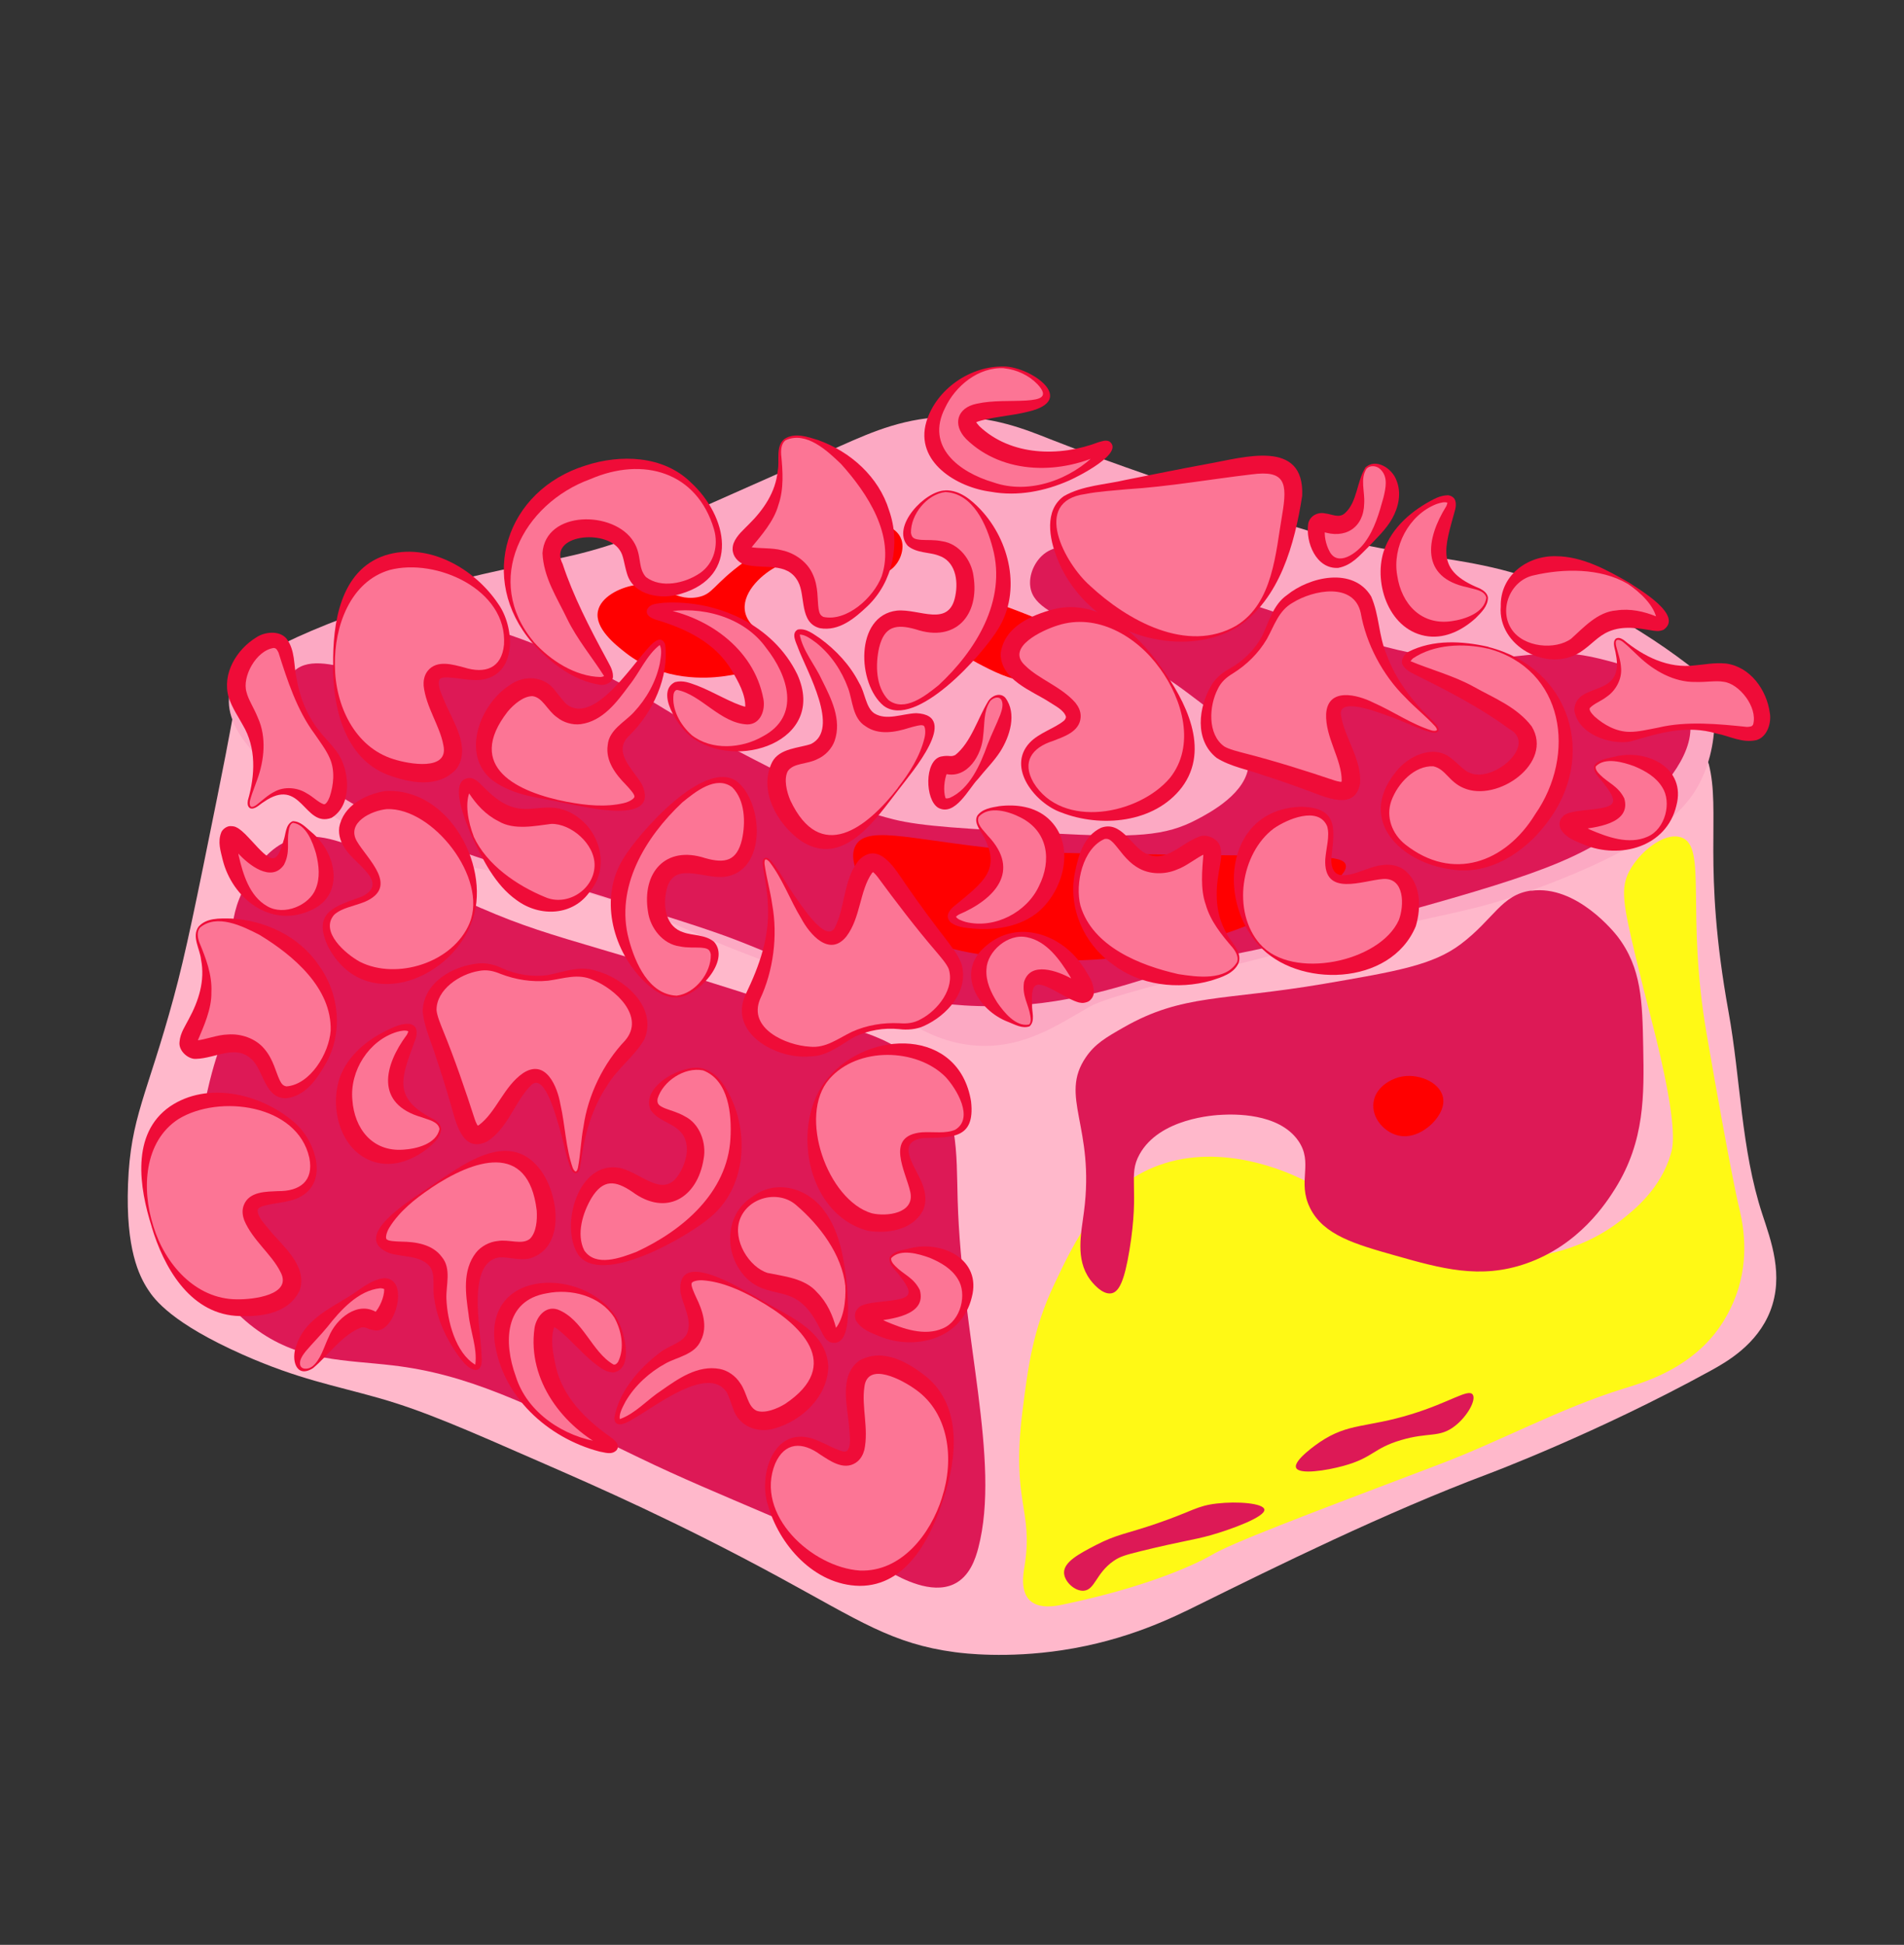 <?xml version="1.0" encoding="UTF-8"?>
<svg id="Layer_1" xmlns="http://www.w3.org/2000/svg" viewBox="0 0 220.13 224.87">
  <rect x="0" y="0" width="220.13" height="224.87" fill="#333333" stroke="none"/>
  <defs>
    <style>
      .cls-1 {
        fill: #fc7595;
      }

      .cls-2 {
        fill: #fff915;
      }

      .cls-3 {
        fill: #fca9c3;
      }

      .cls-4 {
        fill: #0879f4;
      }

      .cls-5 {
        fill: red;
      }

      .cls-6 {
        fill: #dd1956;
      }

      .cls-7 {
        fill: #ef0c38;
      }

      .cls-8 {
        fill: #ffb8cb;
      }
    </style>
  </defs>
  <g>
    <path class="cls-8" d="M197.55,88.31c1.43,5.56-.77,11.75,2.29,28.66,1.41,7.78,1.44,15.88,3.9,23.39,1,3.06,2.54,7.09.92,11.24-1.52,3.87-5.02,5.86-6.88,6.88-13.11,7.21-25.68,11.92-25.68,11.92-11.96,4.49-24.67,10.78-33.48,15.13-2.93,1.45-8.26,4.13-15.82,5.27-6.41.97-11.34.37-12.38.23-7.27-.96-11.07-3.64-20.41-8.71-11.67-6.34-21.01-10.43-27.06-13.07-9.33-4.09-14-6.13-19.03-7.57-5.4-1.54-9.38-2.19-15.82-5.04-8.22-3.65-10.24-6.37-11.01-7.57-1-1.55-2.57-4.65-2.29-12.15.29-7.76,2.19-10.23,5.27-21.55,1.41-5.17,2.62-11.17,5.04-23.16,1.59-7.87,1.81-9.59,2.06-10.55,6.52-24.87,161.19-29,170.37,6.65Z"/>
    <path class="cls-3" d="M198.17,81.46c-.12-1.52-.84-2.92-2.04-3.86-2.74-2.17-6.69-4.97-11.75-7.56-14.86-7.61-20.09-3.59-39.88-10.93-7.65-2.84-15.44-5.31-23.03-8.31-2.93-1.16-6.61-2.66-11.63-2.61-5.09.05-8.85,1.67-12.58,3.33-20.79,9.22-20.48,9.09-20.89,9.27-12.96,5.58-15.43,2.95-34.18,9.74-12.85,4.65-15.26,7.17-15.67,9.74-.74,4.66,5.16,9.17,8.78,11.88,14.8,11.06,22.41,5.6,44.39,15.44,8.55,3.83,17.69,6.38,25.88,10.93,1.23.68,3.79,2.15,7.36,2.38,5.57.35,9.6-2.56,13.06-4.51,1.9-1.07,8.31-2.69,21.13-5.94,21.06-5.33,22.14-4.59,30.86-7.84,14.23-5.31,17.53-9.59,18.99-13.07,1.21-2.87,1.38-5.72,1.2-8.06Z"/>
    <path class="cls-6" d="M55.68,105.02c9.32,4.06,13.1,3.89,43.79,14.21,1.68.56,4.85,1.67,7.42,4.44,4.01,4.33,3.67,9.63,3.83,15.1.46,15.69,5.01,30.09,2.39,40.19-.32,1.23-.99,3.36-2.87,4.22-2.59,1.19-6.01-.69-7.18-1.33-9.36-5.09-19.58-8.66-29.19-13.32-13.26-6.43-19.89-9.65-28.47-10.66-5.43-.64-10.52-.45-15.55-4-5.39-3.8-7.11-9.36-7.42-10.44-1.05-3.64-.4-7.29.96-14.43,1.66-8.74,2.59-7.7,3.11-13.1.6-6.26-.51-9.19,1.91-13.54.75-1.36,2.05-3.69,4.31-4.88,5.26-2.79,11.8,2.68,22.97,7.55Z"/>
    <path class="cls-2" d="M194.34,96.81c3.11,1,.53,8.62,2.98,22.78,2.75,15.91,3.67,19.72,3.67,19.72.38,1.57,1.31,5.32,0,9.64-.34,1.11-1.11,3.2-2.75,5.26-3.37,4.22-8.26,5.65-10.55,6.35-7.36,2.28-14.13,6.04-21.32,8.76-16.06,6.09-24.08,9.13-26.37,10.52,0,0-5.38,3.25-17.2,5.7-.76.16-2.59.51-3.67-.44-1.2-1.05-.82-3.16-.69-3.94,1.09-6.66-1.56-7.37-.23-17.97.63-5.04,1.18-9.43,3.67-14.68,2.36-5,5.38-11.37,12.15-13.8,7.35-2.64,14.87.87,16.28,1.53,5.7,2.66,5.74,5.56,11.92,7.89,5.05,1.9,9.54,1.66,11.46,1.53,2.83-.18,8.63-.55,13.76-4.6,1.46-1.15,4.55-3.59,5.73-7.67.25-.85.7-2.75-1.15-10.95-.86-3.82-1.58-6.21-2.98-12.05-1.42-5.94-1.69-7.72-.69-9.64,1.18-2.25,4.04-4.56,5.96-3.94Z"/>
    <path class="cls-6" d="M177.03,102.99c5.26-.72,9.72,4.95,9.97,5.27,2.81,3.66,2.88,7.59,2.98,12.84.1,5.45.2,10.79-3.21,16.28-1.05,1.68-4.18,6.57-10.32,8.71-5.32,1.86-9.83.58-15.13-.92-4.63-1.31-8.3-2.35-9.86-5.5-1.53-3.09.45-5.2-1.38-7.8-2.28-3.24-7.54-3.03-8.71-2.98-1.03.04-7.33.41-9.63,4.59-1.36,2.46.04,3.77-1.15,11.01-.59,3.6-1.2,4.85-2.06,5.04-1.14.25-2.38-1.41-2.52-1.61-1.7-2.34-1.01-5.32-.69-7.8,1.3-9.87-2.92-13.3.23-17.89,1.05-1.53,2.27-2.25,4.36-3.44,6.83-3.91,11.5-3.05,23.16-5.04,8.4-1.44,12.6-2.16,15.82-4.59,3.83-2.89,4.69-5.72,8.15-6.19Z"/>
    <path class="cls-4" d="M182.87,83.49c.36.07,2.68.54,2.98,1.83.28,1.2-1.31,2.54-2.52,3.44-5.84,4.33-13.75,6.35-14.9,6.65-11.2,2.88-8.76,3.62-18.11,5.73-2.44.55-9.07,1.96-17.89,2.52-4.68.3-12.34.74-22.24-.69-4.71-.68-11.86-1.76-20.41-5.27-7.9-3.25-14.22-7.34-14.22-7.34-7.61-4.92-8.91-7.61-13.76-8.03-3.16-.27-6.51.54-8.25-1.61-.59-.72-1.12-1.94-.69-2.75.21-.39.89-1.15,4.13-.92,4.88.36,8.7,2.48,11.92,4.36,4.89,2.85,5.2,3.3,8.94,5.5,5.98,3.53,10.79,5.71,12.38,6.42,3.57,1.59,7.6,3.37,13.07,4.82,8.13,2.14,14.67,2.25,18.34,2.29,7.21.08,12.54-.8,17.43-1.61,4.03-.66,9.59-1.6,16.51-3.9,7.66-2.54,11.49-3.81,15.59-6.42,4.26-2.71,7.62-5.86,11.69-5.04Z"/>
    <path class="cls-4" d="M131.51,68.36c.85-1.49,4.86-1.53,7.11.46,1.53,1.35,2.63,3.98,1.61,5.27-1.09,1.39-3.99.5-4.13.46-3.08-.98-5.49-4.61-4.59-6.19Z"/>
    <path class="cls-6" d="M171.18,76.16c5.62-.14,8.29-1.35,13.76,0,2.42.6,9.13,2.26,10.32,6.65,1.1,4.06-3.08,8.35-5.27,10.55-5.32,5.33-11,7.45-27.97,12.15-22.6,6.26-16.67,3.64-27.06,6.88-5.98,1.86-13.09,4.34-22.7,3.9-.54-.02-3.07-.15-6.42-.69-8.36-1.35-12.8-3.82-20.64-6.88-3.23-1.26-8.27-2.83-18.34-5.96-8.84-2.75-12.93-3.83-19.49-6.65-8.75-3.76-11.55-6.18-13.07-9.4-1.28-2.72-2.27-7.31-.23-9.17,3.4-3.1,12.85,3.54,14.9.92,1.2-1.53-1.59-4.36-.46-5.96,2.18-3.09,15.67,2.91,17.89,3.9,8.68,3.86,10.13,5.95,20.87,11.46,7.23,3.71,10.84,5.57,16.05,6.88,3.23.81,8.19,1.08,18.11,1.61,9.89.53,13.29.34,16.97-1.61,1.48-.78,5.82-3.07,5.96-6.42.12-2.82-2.78-5-7.11-8.25-.93-.7-4.38-3.24-10.32-6.42-4.92-2.63-7.43-3.5-7.8-5.73-.23-1.43.49-3.03,1.61-3.9,2.43-1.87,6.55-.14,9.17.92,0,0,1.24.5,19.95,6.65,9.62,3.16,14.46,4.76,21.32,4.59Z"/>
    <path class="cls-5" d="M104.22,62.4c-.56-1.71-3.02-2.09-4.36-2.29-.54-.08-2.67-.36-6.42.92-1.11.38-3.93,1.43-7.34,3.9-3.75,2.71-3.61,3.8-5.5,4.13-2.92.5-4.08-1.95-7.34-1.38-1.63.29-3.79,1.33-4.13,2.98-.41,1.99,2.05,3.91,3.21,4.82,4.38,3.42,9.63,2.91,11.01,2.75.59-.07,6.13-.73,6.42-2.75.24-1.69-3.46-2.45-3.67-5.04-.17-2.12,2.1-4.17,3.9-5.04,2.9-1.41,6.3-.59,7.8-.23,2.58.62,3.56,1.54,4.82.92,1.23-.61,2.03-2.36,1.61-3.67Z"/>
    <path class="cls-5" d="M112.94,76.62c-3.01-1.58-4.51-2.37-4.59-3.67-.09-1.46,1.66-2.9,3.21-3.44,1.69-.58,3.6.14,7.34,1.61,3.8,1.49,4.6,2.36,5.04,2.98.08.11,1.86,2.65.92,4.13-.91,1.42-3.77.99-5.73.69-2.53-.38-4.27-1.28-6.19-2.29Z"/>
    <path class="cls-5" d="M155.59,100c.49,1.99-8.02,5.87-13.53,7.8-10.12,3.53-18.35,3.31-20.64,3.21-6.88-.31-15.69-.7-20.41-6.88-.47-.61-3.3-4.32-2.06-6.42,1.47-2.5,7.27-.3,19.26.69,2.91.24,8.9.31,20.87.46,12.87.16,16.21-.04,16.51,1.15Z"/>
    <path class="cls-5" d="M161.78,124.54c2.03-.53,4.64.51,5.04,2.29.32,1.4-.86,2.68-1.15,2.98-.18.2-2.08,2.17-4.36,1.38-1.43-.5-2.71-1.99-2.52-3.67.2-1.75,1.88-2.69,2.98-2.98Z"/>
    <path class="cls-6" d="M170.26,161.23c-.54-.68-2.62.91-7.11,2.29-5.17,1.59-7.21.97-10.55,3.21-.18.12-3.12,2.12-2.75,2.98.35.81,3.48.33,5.5-.23,3.42-.94,3.41-2.03,6.65-2.98,3.22-.95,4.39-.22,6.19-1.61,1.49-1.15,2.53-3.08,2.06-3.67Z"/>
    <path class="cls-6" d="M146.18,174.53c-.12-.72-3.07-.97-5.5-.69-2.34.27-2.77.88-6.88,2.29-3.6,1.24-4.61,1.23-7.11,2.52-1.96,1.02-3.71,1.95-3.67,3.21.04,1.03,1.26,2.15,2.29,2.06,1.29-.11,1.39-2.02,3.44-3.44.74-.51,1.35-.69,3.21-1.15,4.82-1.18,5.96-1.25,8.03-1.83,2.28-.65,6.34-2.11,6.19-2.98Z"/>
  </g>
  <g>
    <path class="cls-1" d="M143.02,72.4c-5.92,3.68-15.08-.14-18.96-5.81-.49-.72-3.43-5.01-1.83-7.95,1.06-1.95,3.35-1.93,11.01-3.06,11.09-1.63,14.03-2.82,15.59-.92,1.16,1.41.71,3.5,0,6.73-.8,3.67-1.87,8.56-5.81,11.01Z"/>
    <path class="cls-7" d="M143.07,72.49c-2.81,1.71-6.33,2.05-9.61,1.38-4.97-.95-9.41-4.6-11.24-9.34-.91-2.24-1.51-5.52.77-7.16,2.19-1.25,4.77-1.32,7.15-1.88,3.18-.63,6.33-1.28,9.51-1.86,4.1-.72,11.2-2.96,10.9,3.71-.86,5.53-2.58,11.93-7.48,15.16h0ZM142.96,72.32c4.23-2.6,4.52-8.42,5.28-12.82.63-3.69.34-5.17-3.53-4.65-4.77.56-9.61,1.42-14.43,1.72-1.61.16-3.23.24-4.8.55-6.27.84-2.36,8.06.55,10.61,4.27,3.98,11.2,7.9,16.92,4.6h0Z"/>
  </g>
  <g>
    <path class="cls-1" d="M145.61,109.23c-3.31-3.61-3.15-10.39.31-13.45,2.15-1.9,5.89-2.65,7.34-1.22,1.67,1.66-.73,5.25.92,6.73,1.76,1.57,5.5-1.62,7.64,0,1.5,1.13,1.6,4.16.61,6.11-2.3,4.55-12.27,6.81-16.82,1.83Z"/>
    <path class="cls-7" d="M145.54,109.3c-4.92-5.41-3.74-15.8,4.93-16.02,4.51.1,3.74,2.91,3.44,6.12.08,3.54,3.74.82,5.86.63.74-.12,1.68-.05,2.47.47,2.07,1.51,2.1,4.38,1.45,6.58-2.9,7.01-13.74,7.18-18.15,2.21h0ZM145.69,109.16c3.7,4.22,13.85,2.08,16.03-2.77.65-1.68.68-4.93-1.81-4.76-2.38.17-6.89,2.13-6.69-2.26.1-1.36.55-2.69.22-3.83-1.01-2.39-4.68-.81-6.2.27-3.76,2.84-4.86,9.59-1.56,13.35h0Z"/>
  </g>
  <g>
    <path class="cls-1" d="M103.88,91.15c1.77-2.2,4.49-6.34,3.36-7.64-1.06-1.23-4.38,1.36-6.73-.31-1.31-.93-.93-2.2-2.14-4.59-1.84-3.64-5.42-6.01-6.11-5.5-1.13.83,5.71,9.21,3.06,12.84-1.39,1.9-4.16.85-5.2,2.75-1.33,2.44,1.27,7.8,4.89,8.56,3.37.71,6.23-2.84,8.87-6.11Z"/>
    <path class="cls-7" d="M103.8,91.09c1.34-1.72,2.58-3.66,3.09-5.79.16-.65.08-1.43-.18-1.42-.21-.11-.96.09-1.64.29-1.54.49-3.49.87-5-.2-1.52-.93-1.48-2.97-2.02-4.41-.73-2-1.98-3.87-3.66-5.22-.58-.42-1.31-1-1.93-.96.36,1.9,1.78,3.5,2.59,5.29,1.03,2.06,2.3,4.54,1.44,7-.32.9-1.09,1.7-1.95,2.08-1.21.65-2.82.43-3.47,1.43-.47.92-.12,2.35.3,3.35,3.48,7.38,8.84,3.22,12.44-1.43h0ZM103.96,91.21c-2.65,3.39-6.43,9.28-11.39,5.99-2.71-1.93-4.93-5.82-3.29-9.1.85-1.61,3.14-1.6,4.49-2.08,3.39-1.69-.48-8.42-1.47-11.02-.2-.61-.91-1.78-.06-2.21.99-.19,1.85.57,2.55,1.01,1.86,1.36,3.5,3.11,4.55,5.19.68,1.08.74,2.81,1.74,3.49,1.43.88,3.21.04,4.84-.02,5.22.23-.59,6.93-1.95,8.74h0Z"/>
  </g>
  <g>
    <path class="cls-1" d="M186.88,73.92c-.69.48.93,2.57,0,4.59-.99,2.13-3.82,1.94-3.97,3.36-.13,1.18,1.69,2.52,3.36,3.06,2.19.7,3.64-.13,6.11-.61,6.33-1.23,9.79,1.69,11.01,0,.94-1.3-.15-4.38-2.14-5.81-2.57-1.85-4.85.36-8.87-1.22-3.21-1.27-4.77-3.87-5.5-3.36Z"/>
    <path class="cls-7" d="M186.93,74c-.17.13-.14.43-.08.7.21.85.53,1.64.57,2.55.11,1.27-.61,2.6-1.66,3.31-.65.51-1.46.78-1.94,1.29-.15.21.16.62.52.98,1.09.98,2.53,1.78,4.05,1.79,1.05.01,2.18-.28,3.32-.49,3.29-.79,7.01-.42,10.28-.08.35-.04.56-.01.7-.29.55-2-1.62-4.73-3.42-4.93-.86-.16-2,.06-3.24.02-2.47.05-4.81-1.29-6.53-2.92,0,0-1.26-1.19-1.26-1.19-.35-.28-.85-.88-1.31-.74h0ZM186.82,73.84c.35-.2.68.02.91.16,2.32,1.93,5.18,3.33,8.24,2.93,1.04-.08,2.18-.34,3.59-.21,2.8.38,4.7,3.04,5.06,5.73.19,1.05-.25,2.74-1.54,3.12-1.64.39-3.17-.49-4.59-.75-3.5-1.04-6.62-.08-10.01.92-2.38.41-6.1-.89-6.47-3.66.19-3.41,5.88-1.2,4.8-6.48-.05-.49-.46-1.34,0-1.75h0Z"/>
  </g>
  <g>
    <path class="cls-1" d="M171.94,69.1c-.15-1.49-3.84-1.08-5.2-3.67-1.6-3.06,1.85-6.91.92-7.64-.96-.75-6.3,2.03-7.03,6.73-.45,2.91.81,6.92,3.97,7.95,3.42,1.11,7.49-1.76,7.34-3.36Z"/>
    <path class="cls-7" d="M171.84,69.11c-.2-.88-1.41-.97-2.16-1.2-5.49-1.12-4.85-5.56-2.47-9.38.11-.21.11-.44.16-.39-.32-.17-.86,0-1.29.14-3.21,1.25-5.13,4.97-4.54,8.27.49,3.28,2.77,5.78,6.29,5.27,1.51-.21,3.79-.95,4.01-2.71h0ZM172.03,69.09c0,1.01-.78,1.73-1.43,2.39-1.46,1.32-3.38,2.34-5.46,2.1-4.48-.55-6.37-6.01-5.17-9.82.92-2.8,3.34-4.8,5.85-6.07.43-.21.88-.39,1.47-.42.23-.05.84.14.96.62.12.42.05.69.01.95-1.25,4.6-2.36,7.11,2.83,9.2.39.21.87.52.94,1.05h0Z"/>
  </g>
  <g>
    <path class="cls-1" d="M134.18,77.23c.78,1.09,5.14,7.17,2.45,12.23-2.95,5.55-12.45,6.27-16.2,2.75-1.01-.94-2.3-2.86-1.83-4.59.74-2.73,5.24-2.66,5.5-4.59.35-2.55-7.36-4.15-7.34-7.34.01-2.18,3.63-4.27,6.73-4.59,5.89-.6,10.05,5.21,10.7,6.11Z"/>
    <path class="cls-7" d="M134.26,77.17c2.78,3.83,5.7,9.42,2.39,13.85-3.19,4.19-9.42,4.69-13.95,2.92-2.96-1.03-6.36-5.16-3.66-8.06,1.09-1.16,2.91-1.66,3.99-2.57.19-.2.2-.33.21-.44-.23-.76-1.19-1.22-1.97-1.73-1.95-1.26-5.58-2.53-5.58-5.55.38-3.14,3.58-4.47,6.12-5.15,5.23-1.29,9.7,2.78,12.45,6.73h0ZM134.1,77.29c-2.67-3.75-7.3-6.44-11.81-4.98-1.78.55-6.07,2.54-3.77,4.64,1.58,1.58,4.17,2.43,5.81,4.3.31.39.65.96.61,1.66-.09,1.73-2.05,2.3-3.2,2.76-2.43.77-3.63,2.42-2.25,4.82,3.32,5.43,12.17,3.71,15.77-.54,2.97-3.72,1.5-9.02-1.16-12.67h0Z"/>
  </g>
  <g>
    <path class="cls-1" d="M116.1,42.47c-4.32-.31-9.06,4.48-8.25,8.56.85,4.34,7.46,5.43,7.95,5.5,6.78,1.03,12.49-4.33,12.23-4.89-.22-.47-4.62,2.53-10.09,1.22-3.29-.79-6.4-2.99-6.11-4.28.44-1.98,8.74-.76,9.17-2.75.26-1.18-2.33-3.18-4.89-3.36Z"/>
    <path class="cls-7" d="M116.09,42.57c-2.96-.16-5.64,2.05-6.83,4.6-2.28,4.49,1.64,7.44,5.58,8.6,4.18,1.47,9.01-.34,11.98-3.4.24-.27.5-.55.6-.8-.08.1.03.52.27.61.05.04.2.06.19.06.05,0,.04,0,.02.01-5.08,2.64-11.89,2.72-16.2-1.49-1.62-1.67-1.05-3.62,1.22-4.08,1.9-.42,3.91-.26,5.73-.37,1.6-.11,2.68-.39,1.31-1.87-.99-1.04-2.42-1.71-3.88-1.86h0ZM116.1,42.37c3.17.08,8.51,3.9,2.76,5.23-1.96.5-4.58.64-6.04,1.23,0-.04.03-.05.01-.08,0,0,.02,0,.01.01.04.1.21.33.4.53,3.64,3.43,9.23,3.57,13.76,1.84.37-.09.82-.3,1.26-.09,1.83,1.33-3.67,4.09-4.66,4.52-2.81,1.24-5.96,1.86-9.03,1.3-3.93-.5-8.83-3.45-7.47-8.09,1.14-3.78,5.11-6.5,8.99-6.39h0Z"/>
  </g>
  <g>
    <path class="cls-1" d="M172.06,74.9c1.12.29,5.34,1.57,7.64,5.81,2.94,5.43.16,10.99-.31,11.92-.26.53-4.07,7.87-10.7,7.64-3.49-.12-8.33-2.37-8.56-6.11-.2-3.18,2.96-6.52,5.5-6.42,2.09.08,2.49,2.46,4.89,2.75,2.74.34,6.14-2.28,6.11-4.59-.02-1.93-2.46-3.29-6.42-5.5-4.97-2.77-7.7-3.06-7.64-3.97.07-1.21,4.97-2.71,9.48-1.53Z"/>
    <path class="cls-7" d="M172.09,74.81c9.49,2.42,12.65,12.66,6.76,20.32-2.53,3.39-6.63,6.1-11.01,5.4-5.8-.74-10.98-5.59-6.52-11.21,1.37-1.84,4.35-3.34,6.43-1.67.97.76,1.52,1.48,2.23,1.73,2.75,1.13,7.85-3.32,4.49-5.11-3.09-2.3-6.84-4.27-10.39-6.03-.59-.33-1.39-.58-1.85-1.26-.42-.6.15-1.37.59-1.61,2.89-1.47,6.25-1.26,9.28-.58h0ZM172.03,75c-2.83-.66-6.26-.51-8.68,1.13-.14.13-.29.31-.25.33,2.19.92,5.01,1.68,7.26,2.93,2.36,1.33,4.99,2.33,6.72,4.59,2.59,4.25-3.95,8.82-7.85,7.14-1.73-.72-2.07-2.19-3.52-2.52-2.17-.09-4.1,1.95-4.85,3.99-.66,1.85.08,3.83,1.6,5.04,5.47,4.33,11.57,2.15,15.02-3.47,4.79-6.87,3.44-16.78-5.45-19.17h0Z"/>
  </g>
  <g>
    <path class="cls-1" d="M166.2,84.49c.52-.76-4.3-3.27-6.73-9.17-1.54-3.74-.85-5.8-2.75-7.03-2.15-1.4-5.79-.56-7.95,1.22-2.28,1.88-1.45,3.61-4.28,6.42-1.99,1.97-2.94,1.66-3.97,3.36-1.1,1.82-1.56,4.7-.31,6.73.98,1.57,2.25,1.43,8.25,3.36,5.31,1.71,6.56,2.54,7.34,1.83,1.82-1.65-3-8.02-1.22-9.78,2.05-2.04,10.88,4.12,11.62,3.06Z"/>
    <path class="cls-7" d="M166.11,84.43c.07-.1-.08-.33-.21-.48-1.08-1.17-2.34-2.16-3.44-3.33-2.61-2.56-4.52-6.2-5.14-9.76-.8-3.57-5.5-2.65-7.87-1.17-1.63.92-2.11,2.63-2.99,4.21-.96,1.63-2.33,2.97-3.91,3.96-.77.46-1.36.98-1.75,1.79-1.03,1.98-1.21,5.25.73,6.65.59.35,1.49.56,2.35.79,3.46.88,7.09,2.03,10.45,3.16.37.12.83.18.79.15-.09.03-.04.07,0-.13.01-2.5-1.91-5-1.8-7.73.2-3.11,3.62-2.23,5.46-1.3,2.3,1.01,4.38,2.49,6.78,3.23.2.04.45.06.54-.04h0ZM166.28,84.55c-.24.25-.53.16-.75.14-1.56-.4-2.99-1.17-4.49-1.72-1.06-.36-6.19-2.5-6.02-.4.35,2.67,2.44,5.16,2.22,8.04-.6,3.25-4.13,1.49-6.13.77-1.7-.63-3.4-1.22-5.12-1.77-1.68-.61-3.73-.97-5.33-1.98-2.6-2.06-2.1-5.88-.6-8.4.47-.83,1.32-1.51,2.14-1.94,1.54-.87,2.86-2.17,3.7-3.7.78-1.62,1.29-3.68,2.9-4.79,2.58-2.1,7.62-3.3,9.72.15.96,2.2.85,4.5,1.77,6.68,1.05,2.94,3.04,5.54,5.32,7.68.27.35.89.74.67,1.25h0Z"/>
  </g>
  <g>
    <path class="cls-1" d="M188.21,67.41c-4.16-2.55-11.03-3.35-13.45,0-1.08,1.49-1.29,3.81-.31,5.5,1.17,2,3.8,2.75,5.81,2.45,2.97-.44,3.2-2.98,6.42-3.67,2.95-.63,5.09,1,5.5.31.43-.72-1.53-3.09-3.97-4.59Z"/>
    <path class="cls-7" d="M188.16,67.49c-3.15-1.84-7.43-1.76-10.79-.98-2.71.54-4.14,3.92-2.61,6.24,1.4,2.13,5.07,2.43,6.89,1.1,1.37-1.22,3.05-3.12,5.21-3.27,1.61-.25,3.23.12,4.64.7.17.08.41.07.23.15-.07.04-.21.19-.18.29-.19-1.65-1.96-3.28-3.38-4.23h0ZM188.27,67.32c1.26.84,6.42,3.83,4.06,5.5-.64.24-.9.11-1.2.1-1.75-.3-3.45-.6-5.09.08-1.34.56-1.96,1.5-3.35,2.41-3.81,2.41-9.55-.73-9.18-5.3-.09-3.52,3.01-5.88,6.37-5.8,3.05.01,5.87,1.57,8.39,3.01h0Z"/>
  </g>
  <g>
    <path class="cls-1" d="M143.12,111.26c-.76,2.14-6.35,2.77-10.7,1.22-.74-.26-7.14-2.64-7.95-8.25-.52-3.58,1.35-7.72,3.36-7.95,1.91-.21,2.56,3.27,5.5,3.67,3.06.42,5.14-2.96,6.42-2.14,1.09.69-.46,3.1.31,6.73.85,4.06,3.64,5.09,3.06,6.73Z"/>
    <path class="cls-7" d="M143.22,111.3c-.54,1.28-2,1.69-3.2,2.08-3.84,1.08-8.22.57-11.42-1.92-3.31-2.36-5.12-6.51-4.34-10.5.4-1.96.98-4.28,3.04-5.25,2.32-.86,3.49,2.13,5.14,2.96,2.38,1.19,4.01-1.15,6.24-1.95.82-.33,2.24.25,2.42,1.3.24.97-.07,1.98-.18,2.77-.43,2.39-.4,4.85.83,7.02.5,1.12,1.87,2.14,1.47,3.49h0ZM143.03,111.23c.19-.58-.13-1.16-.51-1.65-1.26-1.46-2.58-3.07-3.12-4.99-.65-1.82-.41-4.02-.27-5.81,0-.24-.07-.24.02-.11.06.1.24.06.11.09-.9.38-2.1,1.41-3.21,1.79-1.36.58-3.18.6-4.54-.25-1.36-.81-2.08-2.11-2.8-2.86-.38-.38-.6-.49-.99-.44-2.53,1.07-3.46,5.16-2.8,7.73,1.42,4.73,6.88,6.9,11.31,7.9,2.18.34,5.49.81,6.81-1.41h0Z"/>
  </g>
  <g>
    <path class="cls-1" d="M109.29,56.79c3.2-.17,6.63,5.22,6.73,10.09.08,4.15-2.28,7.13-3.67,8.87-1.8,2.26-6.62,7.26-9.48,5.81-2.57-1.31-3.01-7.6-.61-9.48,2.23-1.75,5.7,1.28,7.95-.61,1.76-1.48,1.91-5.24.31-7.03-1.75-1.95-4.79-.67-5.5-2.14-.77-1.59,1.7-5.36,4.28-5.5Z"/>
    <path class="cls-7" d="M109.28,56.7c1.66-.06,3.03,1.1,4.1,2.23,3.36,3.59,4.73,9.38,2.04,13.76-1.83,3.05-9.53,11.64-13.24,8.93-3.09-2.51-3.39-10.45,1.52-11.02,2.6-.24,6.05,2.01,6.75-1.71.37-1.84-.02-4.04-1.95-4.66-1.04-.4-2.52-.26-3.55-1.12-1.96-2.22,2-6.37,4.33-6.4h0ZM109.29,56.89c-2.16.26-4.01,2.63-3.97,4.72.1.65.43.74,1.17.81.7.05,1.54-.03,2.43.16,1.95.27,3.39,2.17,3.63,4.02.72,4.52-2.06,7.71-6.66,6.17-2.3-.66-3.65-.36-4.25,2.11-.44,1.94-.41,4.55,1.08,6.06,1.86,1.43,4.25-.47,5.8-1.72,4.31-4,7.87-9.78,6.26-15.82-.7-2.69-2.26-6.36-5.48-6.51h0Z"/>
  </g>
  <g>
    <path class="cls-1" d="M184.41,88.56c.55-1.25,6.98-1.45,8.56,2.14.82,1.87.08,4.18-1.22,5.5-3.39,3.44-10.47,0-10.39-.92.06-.77,5.24-.23,5.81-2.14.51-1.7-3.22-3.53-2.75-4.59Z"/>
    <path class="cls-7" d="M184.32,88.52c.54-.76,1.49-.81,2.31-1.02,3.72-.96,8.36,1.25,7.18,5.66-1.15,4.78-6.5,6.22-10.68,4.5-1.01-.43-2.04-.75-2.68-1.78-.19-.32-.19-.89.02-1.21.37-.53.59-.52.77-.62.74-.26,1.37-.29,2.07-.38,3.2-.33,4.11-.53,2.21-2.95-.43-.68-1.39-1.29-1.2-2.2h0ZM184.5,88.6c-.1.32.19.68.46.95.97,1,2.1,1.3,2.83,2.76.86,3-3.44,3.37-5.39,3.64-.17.03-.34.07-.39.09,0-.02,0,.07.27-.28.15-.22.16-.66,0-.84.34.38,1.04.75,1.56,1.01,2.01.86,4.48,1.76,6.62.82,2.1-.88,2.83-4.01,1.73-5.71-.72-1.19-1.94-1.9-3.25-2.45-1.27-.46-3.38-1.09-4.45.03h0Z"/>
  </g>
  <g>
    <path class="cls-1" d="M102.95,145.4c.55-1.25,6.98-1.45,8.56,2.14.82,1.87.08,4.18-1.22,5.5-3.39,3.44-10.47,0-10.39-.92.06-.77,5.24-.23,5.81-2.14.51-1.7-3.22-3.53-2.75-4.59Z"/>
    <path class="cls-7" d="M102.86,145.36c.54-.76,1.5-.81,2.31-1.02,3.72-.96,8.36,1.25,7.18,5.66-1.15,4.78-6.5,6.22-10.68,4.5-1.01-.43-2.04-.75-2.68-1.78-.19-.32-.19-.89.02-1.21.37-.53.59-.52.77-.62.74-.26,1.37-.29,2.07-.38,3.2-.33,4.11-.53,2.21-2.95-.43-.68-1.39-1.29-1.2-2.2h0ZM103.05,145.44c-.1.32.19.68.46.95.97,1,2.1,1.3,2.83,2.76.86,3-3.44,3.37-5.39,3.64-.17.03-.34.07-.39.09,0-.02,0,.07.27-.28.15-.22.16-.66,0-.84.34.38,1.04.75,1.56,1.01,2.01.86,4.48,1.76,6.62.82,2.1-.88,2.83-4.01,1.73-5.71-.72-1.19-1.94-1.9-3.25-2.45-1.27-.46-3.38-1.09-4.45.03h0Z"/>
  </g>
  <g>
    <path class="cls-1" d="M114.34,81.1c1.05-1.43,3.2-.52,1.17,4.15-1.06,2.43-2.92,5.13-4.25,6.5-3.47,3.59-3.26-1.88-2.6-2.99.56-.93,1.8.66,3.32-1.57,1.36-1.99,1.48-4.89,2.36-6.1Z"/>
    <path class="cls-7" d="M114.26,81.05c.42-.61,1.34-1.03,1.96-.39,1.4,1.85.51,4.51-.56,6.21-.75,1.17-1.75,2.14-2.59,3.2-1.05,1.06-2.63,4.37-4.59,3.33-1.54-.91-1.63-5.43.28-5.92,1.08-.22,1.05.1,1.68-.18,1.83-1.46,2.6-4.25,3.82-6.24h0ZM114.42,81.16c-.71,1.11-.57,2.53-.75,3.9-.14,2.22-1.83,5.02-4.36,4.42.14-.02.3-.28.18-.11-.34.83-.44,2.11-.18,2.89,0,.09.24.07.48,0,2.32-1.02,3.56-3.87,4.38-6.16.46-1.2,1.03-2.32,1.47-3.45.2-.55.39-1.19.16-1.67-.28-.6-1.1-.28-1.4.19h0Z"/>
  </g>
  <g>
    <path class="cls-1" d="M157.9,54.15c1.03-1.2,4.14.3,2.65,4.59-.78,2.23-2.55,4.52-3.97,5.6-3.7,2.79-4.85-2.8-4.25-3.76.5-.81,2.58,1.15,4.02-.75,1.29-1.7.69-4.66,1.56-5.67Z"/>
    <path class="cls-7" d="M157.82,54.09c1.22-1.19,3.14.06,3.63,1.45.63,1.53.2,3.17-.49,4.41-.72,1.27-1.77,2.24-2.71,3.24-1.05,1.02-1.94,2.17-3.53,2.47-2.56.16-3.8-2.98-3.47-5.12.18-.89,1.11-1.37,1.95-1.18.86.1,1.64.61,2.33-.06,1.38-1.27,1.34-3.61,2.3-5.19h0ZM157.97,54.22c-.73,1.17-.16,2.64-.25,3.99-.05,2.82-2.23,4.18-4.87,3.24-.07-.02-.06,0-.09-.02.14-.01.43-.18.46-.36-.18.82.08,1.89.46,2.62.94,1.93,3.2.27,4.08-.93,1.17-1.55,1.69-3.45,2.19-5.24.26-1.08.56-2.39-.35-3.25-.41-.43-1.21-.53-1.63-.05h0Z"/>
  </g>
  <g>
    <path class="cls-1" d="M54.38,106.75c-1.79,4.56-7.94,7.41-12.21,5.65-2.66-1.09-4.98-4.12-4.33-6.05.75-2.23,5.04-1.65,5.63-3.79.64-2.27-3.88-4.23-3.37-6.86.36-1.84,3.03-3.27,5.22-3.24,5.1.06,11.51,8.02,9.05,14.29Z"/>
    <path class="cls-7" d="M54.47,106.79c-2.69,6.8-12.54,10.32-16.55,2.63-1.9-4.07.97-4.65,3.98-5.78,3.14-1.63-.91-3.72-2.01-5.54-.43-.61-.79-1.49-.67-2.43.45-2.53,3.01-3.81,5.27-4.2,7.57-.49,12.5,9.17,9.98,15.32h0ZM54.29,106.72c2.15-5.18-4.24-13.35-9.55-13.17-1.79.16-4.73,1.56-3.48,3.72,1.2,2.06,4.95,5.25.92,7-1.27.51-2.65.69-3.54,1.49-1.71,1.96,1.34,4.56,2.98,5.45,4.21,2.12,10.75.14,12.67-4.48h0Z"/>
  </g>
  <g>
    <path class="cls-1" d="M65.57,92.81c2.76.59,7.68,1.13,8.34-.46.62-1.5-3.2-3.29-2.77-6.14.24-1.59,1.54-1.83,3.12-3.98,2.41-3.29,2.91-7.56,2.14-7.94-1.25-.63-5.63,9.26-10.07,8.54-2.32-.38-2.64-3.33-4.81-3.39-2.78-.08-6.38,4.66-5.42,8.24.89,3.32,5.35,4.27,9.46,5.14Z"/>
    <path class="cls-7" d="M65.59,92.71c2.14.41,4.43.65,6.56.14.66-.15,1.31-.58,1.19-.81,0-.23-.52-.82-1-1.33-1.13-1.15-2.36-2.72-2.08-4.56.15-1.78,1.98-2.66,3.02-3.8,1.46-1.56,2.56-3.51,3-5.62.11-.71.3-1.62-.01-2.15-1.53,1.18-2.31,3.17-3.55,4.7-1.37,1.85-3.01,4.1-5.59,4.45-.95.12-2.01-.2-2.74-.8-1.12-.78-1.66-2.32-2.84-2.44-1.04,0-2.15.95-2.85,1.78-5.01,6.44,1.13,9.34,6.9,10.45h0ZM65.55,92.91c-2.99-.7-6.09-.79-8.69-2.75-3.61-2.99-1.33-8.78,2.08-10.95,1.65-1.19,4.01-1.09,5.28.69.53.64.91,1.21,1.34,1.57,3.04,2.26,7.29-4.24,9.16-6.3.48-.57,1.64-1.95,2.17-.7.52,3.76-1.44,7.93-4.09,10.53-2.09,1.9.38,3.93,1.42,5.7,2.15,4.76-6.44,2.61-8.68,2.21h0Z"/>
  </g>
  <g>
    <path class="cls-1" d="M28.93,93.35c.71.44,1.99-1.88,4.21-1.83,2.35.06,3.3,2.73,4.67,2.3,1.14-.35,1.64-2.56,1.46-4.3-.23-2.28-1.57-3.29-3-5.36-3.65-5.31-2.35-9.65-4.39-10.09-1.57-.34-3.96,1.89-4.47,4.28-.67,3.1,2.27,4.3,2.41,8.62.12,3.45-1.65,5.91-.89,6.39Z"/>
    <path class="cls-7" d="M28.99,93.26c.19.1.45-.04.67-.2.69-.53,1.3-1.14,2.11-1.54,1.12-.61,2.63-.48,3.7.21.73.39,1.3,1.03,1.96,1.26.25.05.51-.4.69-.87.46-1.39.62-3.03.02-4.42-.41-.97-1.12-1.89-1.77-2.85-2.03-2.71-3.18-6.26-4.17-9.4-.17-.31-.23-.5-.55-.53-2.06.29-3.69,3.37-3.15,5.1.2.86.85,1.81,1.31,2.96,1.03,2.25.74,4.93-.07,7.16,0,0-.59,1.62-.59,1.62-.12.44-.47,1.13-.16,1.49h0ZM28.88,93.43c-.32-.24-.25-.63-.22-.9.84-2.9.99-6.08-.6-8.72-.49-.92-1.18-1.86-1.63-3.21-.77-2.72.92-5.52,3.23-6.92.88-.59,2.61-.86,3.47.17,1.02,1.35.82,3.1,1.14,4.51.36,2.2,1.2,4.34,2.61,6.11.68.9,1.54,1.66,2.23,2.7,1.33,2.02,1.62,5.95-.78,7.39-3.2,1.19-3.45-4.91-7.86-1.82-.43.24-1.04.96-1.6.69h0Z"/>
  </g>
  <g>
    <path class="cls-1" d="M113.06,94.38c-.74,1.3,2.52,3.1,2.14,5.99-.45,3.43-5.49,4.59-5.15,5.72.36,1.17,6.32,1.97,9.62-1.45,2.04-2.12,3.32-6.12,1.32-8.79-2.16-2.88-7.14-2.87-7.94-1.47Z"/>
    <path class="cls-7" d="M113.15,94.43c-.34.84.59,1.6,1.08,2.22,3.85,4.07.77,7.33-3.37,9.09-.21.11-.35.3-.35.23.16.32.7.5,1.14.63,3.34.83,7.06-1.11,8.47-4.15,1.49-2.97,1.06-6.32-2.12-7.93-1.35-.7-3.64-1.4-4.84-.09h0ZM112.97,94.34c.58-.83,1.63-.97,2.55-1.13,1.95-.24,4.11.03,5.67,1.43,3.34,3.03,1.75,8.58-1.42,11.01-2.36,1.76-5.49,2-8.28,1.6-.47-.08-.94-.18-1.44-.51-.22-.09-.61-.59-.43-1.06.14-.41.36-.59.54-.78,3.66-3.04,6.02-4.46,2.98-9.16-.2-.4-.42-.93-.16-1.4h0Z"/>
  </g>
  <g>
    <path class="cls-1" d="M38.62,76.92c-.01-1.34-.08-8.82,5.04-11.41,5.61-2.84,13.79,2.03,14.84,7.07.28,1.35.24,3.66-1.14,4.81-2.17,1.8-5.82-.84-7.14.58-1.75,1.88,3.63,7.62,1.78,10.22-1.27,1.78-5.43,1.4-8.14-.12-5.16-2.9-5.22-10.04-5.23-11.16Z"/>
    <path class="cls-7" d="M38.52,76.92c-.07-4.74.76-10.98,6.01-12.71,5.02-1.59,10.4,1.58,13.09,5.64,1.82,2.55,2.23,7.88-1.65,8.69-1.56.32-3.33-.32-4.74-.2-.27.05-.35.15-.43.24-.25.75.27,1.69.61,2.55.87,2.16,3.11,5.29,1.37,7.76-2.12,2.35-5.5,1.6-7.97.69-5.02-1.95-6.33-7.86-6.31-12.66h0ZM38.72,76.92c.02,4.61,2.27,9.47,6.79,10.86,1.78.57,6.42,1.41,5.75-1.62-.39-2.21-2.01-4.39-2.28-6.87-.03-.5.03-1.16.46-1.71,1.07-1.36,3-.71,4.21-.41,2.43.77,4.36.11,4.62-2.64.41-6.35-7.81-10.04-13.21-8.63-4.57,1.33-6.42,6.52-6.34,11.03h0Z"/>
  </g>
  <g>
    <path class="cls-1" d="M79.89,85.06c3.35,2.74,9.98,1.55,11.68-2.25,1.8-4.04-2.98-8.74-3.33-9.08-4.95-4.75-12.7-3.65-12.82-3.04-.1.51,5.23.59,8.95,4.81,2.24,2.54,3.51,6.13,2.54,7.02-1.5,1.37-7.58-4.41-9.08-3.03-.89.82.07,3.94,2.07,5.57Z"/>
    <path class="cls-7" d="M79.95,84.98c2.33,1.83,5.79,1.57,8.23.17,4.45-2.36,2.94-7.02.39-10.25-2.58-3.61-7.57-4.91-11.76-4.11-.35.08-.72.16-.95.31.13-.04.28-.44.13-.65-.01-.06-.13-.16-.12-.15-.04-.03-.03-.03,0-.02,5.67.76,11.29,4.61,12.39,10.54.24,1.25-.31,2.93-1.85,2.94-3.14-.13-5.33-3.45-8.13-3.99-.16.01-.32.14-.4.46-.25,1.77.77,3.59,2.09,4.76h0ZM79.83,85.13c-1.37-1.02-4.1-5.1-1.8-6.26.97-.25,1.72.1,2.55.39,1.89.72,4.11,2.11,5.64,2.47-.03.03-.06.02-.06.06,0,0-.01-.02,0-.02.06-1.45-.8-2.98-1.61-4.33-1.88-3.11-5.2-4.74-8.6-5.75-.5-.15-1.39-.49-1.13-1.22.36-.74,1.23-.66,1.83-.77,6.2-.4,12.73,2.51,15.53,8.28,3.5,7.73-7.12,11.29-12.36,7.15h0Z"/>
  </g>
  <g>
    <path class="cls-1" d="M61.61,74.27c-.74-.88-3.47-4.36-2.91-9.15.72-6.13,6.19-9.08,7.11-9.58.52-.28,7.86-4.1,13.15-.09,2.78,2.11,5.45,6.73,3.48,9.93-1.67,2.71-6.18,3.63-8.2,2.08-1.67-1.27-.62-3.44-2.42-5.07-2.05-1.85-6.34-1.67-7.64.23-1.09,1.59.12,4.1,2.08,8.2,2.47,5.12,4.53,6.93,3.96,7.65-.76.95-5.62-.64-8.63-4.2Z"/>
    <path class="cls-7" d="M61.54,74.33c-6.37-7.44-3.06-17.64,6.17-20.51,4.01-1.31,8.93-1.17,12.12,1.92,4.32,3.94,5.76,10.89-1.12,12.92-2.18.71-5.48.23-6.22-2.34-.36-1.18-.39-2.09-.83-2.7-1.6-2.51-8.34-1.8-6.61,1.59,1.2,3.66,3.14,7.43,5.03,10.91.3.61.8,1.28.79,2.09,0,.73-.91,1.03-1.41.98-3.21-.46-5.83-2.57-7.92-4.87h0ZM61.69,74.2c1.94,2.17,4.82,4.02,7.75,4.08.19-.02.42-.09.39-.13-1.27-2.01-3.13-4.26-4.25-6.58-1.17-2.45-2.74-4.78-2.86-7.62.33-4.97,8.3-4.95,10.53-1.32,1,1.58.44,2.98,1.43,4.09,1.73,1.32,4.47.76,6.27-.47,1.61-1.13,2.14-3.18,1.6-5.05-1.98-6.69-8.23-8.42-14.28-5.81-7.87,2.86-12.47,11.74-6.57,18.81h0Z"/>
  </g>
  <g>
    <path class="cls-1" d="M88.47,99.29c-.86.32,1.64,5.15.22,11.37-.9,3.95-2.64,5.23-1.8,7.33.95,2.38,4.41,3.79,7.2,3.57,2.95-.22,3.27-2.12,7.2-2.79,2.76-.47,3.36.33,5.19-.46,1.95-.85,3.99-2.95,4.12-5.32.11-1.84-1.01-2.46-4.82-7.5-3.36-4.46-3.9-5.85-4.95-5.72-2.44.3-2.16,8.28-4.63,8.7-2.85.49-6.52-9.63-7.74-9.19Z"/>
    <path class="cls-7" d="M88.5,99.38c-.12.04-.12.31-.11.51.21,1.58.67,3.11.89,4.7.66,3.6.13,7.68-1.41,10.94-1.4,3.38,2.97,5.33,5.76,5.49,1.87.19,3.24-.94,4.87-1.72,1.72-.78,3.62-1.08,5.48-.99.9.07,1.68-.02,2.46-.46,1.99-1.03,4-3.6,3.23-5.86-.28-.62-.9-1.32-1.47-2-2.33-2.71-4.63-5.74-6.73-8.59-.23-.31-.57-.62-.56-.58.09.03.07-.03-.08.1-1.45,2.04-1.32,5.19-2.98,7.36-1.96,2.42-4.24-.26-5.21-2.08-1.31-2.15-2.15-4.56-3.68-6.55-.14-.15-.33-.31-.46-.28h0ZM88.44,99.19c.34-.07.52.17.69.32,1.04,1.22,1.77,2.68,2.68,3.99.66.9,3.62,5.61,4.69,3.79,1.25-2.39.98-5.62,2.81-7.85,2.37-2.31,4.24,1.16,5.46,2.89,1.48,2.16,3.21,4.48,4.82,6.56.53.75,1.14,1.45,1.56,2.52.94,3.18-1.67,6.02-4.34,7.22-.86.4-1.95.48-2.86.36-1.76-.18-3.59.13-5.16.9-1.57.88-3.17,2.26-5.13,2.25-3.84.39-9.57-2.69-7.42-7.24,1.57-3.26,2.75-6.58,2.54-10.25-.04-1.31-.28-2.75-.51-4.05-.02-.44-.3-1.11.17-1.41h0Z"/>
  </g>
  <g>
    <path class="cls-1" d="M54.66,96.74c1.94,4.48,7.09,9.09,11,7.74,1.74-.6,3.25-2.38,3.42-4.32.2-2.3-1.53-4.43-3.34-5.34-2.69-1.35-4.33.6-7.36-.69-2.77-1.18-3.59-3.74-4.32-3.42-.77.34-.53,3.41.61,6.04Z"/>
    <path class="cls-7" d="M54.75,96.7c1.52,3.32,5.06,5.71,8.26,7.02,2.53,1.12,5.64-.82,5.73-3.6.08-2.55-2.75-4.91-5-4.86-1.8.21-4.31.79-6.14-.33-1.45-.72-2.57-1.96-3.39-3.24-.09-.16-.29-.29-.1-.26.08,0,.28-.04.32-.14-.79,1.46-.28,3.82.33,5.4h0ZM54.57,96.78c-.55-1.38-3.03-6.87-.15-6.83.66.17.8.43,1.04.61,1.26,1.26,2.47,2.48,4.21,2.86,1.41.31,2.46-.1,4.13-.04,1.16.05,2.3.53,3.14,1.21,2.57,1.94,3.43,5.84,1.32,8.4-1.95,2.93-5.85,3.08-8.54,1.08-2.49-1.77-3.89-4.66-5.13-7.29h0Z"/>
  </g>
  <g>
    <path class="cls-1" d="M90.79,50.81c1.85-1.31,6.79,1.39,9.45,5.16.45.64,4.32,6.27,1.75,11.33-1.64,3.23-5.55,5.54-7.32,4.57-1.69-.92-.21-4.14-2.39-6.17-2.26-2.1-5.9-.54-6.48-1.94-.49-1.19,2.16-2.27,3.62-5.68,1.64-3.81-.05-6.26,1.37-7.26Z"/>
    <path class="cls-7" d="M90.73,50.73c1.18-.74,2.61-.23,3.82.14,3.76,1.33,7.05,4.26,8.24,8.14,1.35,3.83.44,8.27-2.5,11.08-1.45,1.37-3.27,2.94-5.51,2.54-2.39-.63-1.62-3.75-2.51-5.38-1.26-2.35-3.94-1.37-6.22-1.99-.48-.14-1.17-.69-1.31-1.43-.09-.36-.02-.76.08-1.03.37-.93,1.19-1.58,1.74-2.16,1.72-1.7,3.12-3.73,3.36-6.22.24-1.2-.3-2.83.81-3.7h0ZM90.84,50.89c-.49.36-.56,1.02-.53,1.64.19,1.92.34,3.99-.32,5.87-.51,1.86-1.98,3.52-3.12,4.91-.13.2-.08.24-.08.08,0-.11-.16-.19-.03-.14.95.2,2.53.06,3.66.38,1.45.31,2.95,1.34,3.57,2.82.65,1.44.49,2.92.65,3.95.09.53.2.75.56.93,2.69.58,5.8-2.23,6.74-4.71,1.55-4.73-1.64-9.57-4.7-12.97-1.59-1.53-4.02-3.82-6.38-2.76h0Z"/>
  </g>
  <g>
    <path class="cls-1" d="M78.24,115.22c-3.2.19-6.66-5.18-6.79-10.05-.11-4.15,2.24-7.14,3.62-8.89,1.79-2.28,6.58-7.3,9.44-5.87,2.58,1.29,3.06,7.58.67,9.47-2.22,1.76-5.7-1.25-7.95.66-1.76,1.49-1.87,5.26-.26,7.03,1.76,1.94,4.8.64,5.52,2.11.78,1.59-1.67,5.37-4.25,5.53Z"/>
    <path class="cls-7" d="M78.25,115.32c-1.66.07-3.04-1.08-4.12-2.21-3.38-3.57-4.79-9.35-2.12-13.75,1.81-3.06,9.46-11.7,13.19-9.01,3.1,2.49,3.46,10.43-1.45,11.03-2.59.26-6.06-1.97-6.74,1.76-.36,1.84.04,4.04,1.98,4.65,1.04.4,2.52.24,3.56,1.1,1.97,2.21-1.96,6.38-4.29,6.43h0ZM78.24,115.12c2.16-.27,3.99-2.65,3.94-4.75-.11-.65-.43-.74-1.18-.8-.7-.04-1.54.04-2.43-.15-1.95-.26-3.4-2.15-3.65-3.99-.74-4.52,2.01-7.72,6.62-6.21,2.3.65,3.65.33,4.24-2.14.43-1.94.38-4.55-1.12-6.05-1.87-1.42-4.25.5-5.78,1.75-4.28,4.03-7.81,9.82-6.17,15.86.72,2.68,2.3,6.35,5.52,6.48h0Z"/>
  </g>
  <g>
    <path class="cls-1" d="M119,118.57c-1.17.7-6.55-2.83-5.77-6.68.4-2,2.34-3.47,4.17-3.8,4.75-.86,8.56,6.03,7.97,6.73-.49.59-4.42-2.83-5.98-1.59-1.39,1.1.6,4.74-.39,5.33Z"/>
    <path class="cls-7" d="M119.05,118.66c-.88.31-1.69-.2-2.48-.5-3.6-1.36-6.12-5.83-2.61-8.76,3.69-3.24,8.89-1.35,11.32,2.47.58.93,1.24,1.79,1.17,3-.03.37-.36.84-.72.97-.61.22-.78.08-.99.07-.76-.22-1.29-.55-1.91-.88-2.81-1.57-3.67-1.93-3.51,1.14-.04.8.39,1.86-.28,2.49h0ZM118.95,118.48c.27-.21.24-.66.17-1.04-.22-1.37-.97-2.27-.73-3.89.73-2.48,3.96-1.25,5.45-.42,0,0,1.05.54,1.05.54.15.07.32.14.37.15,0,.02.03-.06-.38.07-.25.09-.51.44-.49.68-.06-.51-.42-1.21-.7-1.72-1.15-1.86-2.65-4.02-4.94-4.48-2.23-.49-4.62,1.65-4.7,3.68-.1,1.38.49,2.67,1.25,3.87.77,1.11,2.14,2.83,3.65,2.54h0Z"/>
  </g>
  <g>
    <path class="cls-1" d="M49.74,137.32c-2.38,1.53-6.26,4.6-5.61,6.19.61,1.5,4.59.09,6.29,2.41.95,1.3.19,2.38.58,5.03.6,4.04,3.25,7.42,4.06,7.15,1.34-.43-2.51-10.54,1.16-13.15,1.92-1.36,4.22.51,5.8-.97,2.04-1.9,1.26-7.8-1.94-9.67-2.97-1.73-6.81.73-10.34,3Z"/>
    <path class="cls-7" d="M49.79,137.4c-1.81,1.21-3.61,2.66-4.76,4.51-.36.57-.53,1.33-.28,1.41.16.17.94.22,1.65.24,1.61.02,3.59.28,4.68,1.77,1.14,1.36.47,3.28.53,4.83.1,2.56,1.06,6.28,3.34,7.63.26-1.91-.58-3.88-.78-5.84-.32-2.28-.75-5.03.85-7.1.59-.75,1.57-1.27,2.51-1.36,1.35-.23,2.81.49,3.74-.26.74-.73.86-2.19.78-3.28-.97-8.1-7.37-5.84-12.25-2.57h0ZM49.69,137.23c3.58-2.38,9.03-6.78,12.7-2.08,2.2,2.76,3.12,9.17-1.21,10.37-1.15.24-2.5-.21-3.45-.14-3.75.53-2.2,8.14-2.08,10.92,0,.64.3,1.98-.64,2.11-1-.13-1.57-1.12-2.1-1.77-1.33-1.88-2.34-4.05-2.68-6.36-.3-1.24.19-2.9-.55-3.86-1.08-1.28-3.03-1.05-4.6-1.51-4.88-1.87,2.74-6.38,4.61-7.68h0Z"/>
  </g>
  <g>
    <path class="cls-1" d="M17.64,141.81c-.4-1.28-2.61-8.42,1.54-12.38,4.55-4.33,13.8-2.02,16.24,2.51.66,1.21,1.28,3.44.29,4.93-1.56,2.35-5.81.87-6.67,2.61-1.14,2.31,5.67,6.26,4.64,9.28-.7,2.07-4.79,2.91-7.83,2.23-5.77-1.29-7.89-8.11-8.22-9.18Z"/>
    <path class="cls-7" d="M17.54,141.84c-1.43-4.52-2.43-10.74,2.1-13.9,4.35-2.96,10.42-1.47,14.16,1.64,2.48,1.91,4.4,6.91.92,8.8-1.4.75-3.28.65-4.59,1.17-.25.13-.29.25-.34.35-.03.79.75,1.54,1.32,2.26,1.46,1.82,4.5,4.17,3.54,7.03-1.35,2.85-4.8,3.11-7.43,2.95-5.37-.42-8.32-5.71-9.69-10.31h0ZM17.73,141.78c1.35,4.41,4.89,8.42,9.63,8.45,1.87.04,6.56-.49,5.04-3.21-1-2-3.19-3.62-4.16-5.92-.17-.47-.31-1.12-.05-1.77.63-1.61,2.67-1.54,3.91-1.61,2.55.04,4.21-1.15,3.66-3.86-1.38-6.18-10.42-7.36-15.13-4.47-3.99,2.59-4.28,8.09-2.9,12.38h0Z"/>
  </g>
  <g>
    <path class="cls-1" d="M23.02,107.22c1.39-1.79,6.9-.62,10.54,2.22.62.48,5.94,4.76,4.93,10.34-.64,3.56-3.72,6.9-5.7,6.48-1.88-.4-1.39-3.91-4.06-5.22-2.77-1.36-5.81,1.18-6.77,0-.82-1,1.41-2.8,1.83-6.48.47-4.12-1.84-5.98-.78-7.35Z"/>
    <path class="cls-7" d="M22.94,107.16c.92-1.05,2.43-.97,3.7-.96,3.98.19,7.98,2.06,10.23,5.43,2.39,3.28,2.8,7.8.8,11.33-1,1.73-2.29,3.75-4.55,4.02-2.47.08-2.63-3.12-3.95-4.43-1.89-1.89-4.17-.18-6.53-.12-.89.05-2.04-.94-1.88-2,.08-1,.69-1.85,1.05-2.57,1.16-2.13,1.92-4.47,1.43-6.93-.12-1.21-1.1-2.63-.29-3.78h0ZM23.1,107.28c-.37.49-.25,1.14-.04,1.72.74,1.78,1.48,3.72,1.38,5.72.04,1.93-.88,3.94-1.58,5.6-.07.23,0,.25-.06.1-.03-.11-.2-.13-.07-.12.97-.08,2.44-.67,3.61-.69,1.48-.12,3.21.43,4.23,1.67,1.03,1.2,1.31,2.66,1.76,3.6.24.49.41.66.8.73,2.74-.22,4.91-3.8,5.1-6.45.14-4.94-4.35-8.72-8.23-11.07-1.96-1.01-4.95-2.5-6.91-.81h0Z"/>
  </g>
  <g>
    <path class="cls-1" d="M36.13,158.1c-1.45,1.02-3.2-.52.2-4.31,1.77-1.97,4.38-3.94,6.09-4.83,4.43-2.31,2.5,2.82,1.52,3.65-.82.7-1.5-1.19-3.64.44-1.92,1.46-2.94,4.17-4.17,5.04Z"/>
    <path class="cls-7" d="M36.19,158.19c-1.99,1.26-2.54-1.04-1.95-2.54.88-2.89,3.6-4.21,5.93-5.64,1.31-.74,2.55-2.03,4.26-2.23.26.02.52.03.8.22,1.8,1.03.26,6-1.79,5.83-1.09-.13-.97-.42-1.65-.35-2.2.8-3.81,3.21-5.6,4.71h0ZM36.08,158.02c1.02-.83,1.34-2.22,1.94-3.47.83-2.06,3.32-4.18,5.53-2.81-.11,0-.27.07-.27.1.64-.66,1.14-1.9,1.14-2.74.03-.08-.2-.14-.46-.15-2.53.24-4.6,2.55-6.1,4.46-.82,1-1.71,1.88-2.49,2.8-.37.46-.75,1.01-.68,1.53.08.66.95.61,1.38.27h0Z"/>
  </g>
  <g>
    <path class="cls-1" d="M95.81,124.69c3.14-3.76,9.87-4.52,13.37-1.5,2.18,1.87,3.42,5.48,2.2,7.11-1.42,1.88-5.3-.02-6.54,1.81-1.32,1.96,2.34,5.23,1.03,7.57-.92,1.64-3.9,2.14-5.98,1.43-4.82-1.67-8.39-11.24-4.08-16.42Z"/>
    <path class="cls-7" d="M95.73,124.63c4.7-5.6,15.16-5.83,16.54,2.73.5,4.48-2.38,4.1-5.61,4.23-3.5.55-.31,3.82.16,5.89.21.71.28,1.66-.13,2.51-1.22,2.25-4.06,2.67-6.33,2.32-7.34-1.93-8.97-12.65-4.63-17.68h0ZM95.88,124.76c-3.68,4.24-.2,14,4.9,15.52,1.75.42,4.98.01,4.47-2.43-.49-2.34-3.04-6.54,1.34-6.93,1.36-.08,2.73.18,3.83-.29,2.24-1.32.17-4.75-1.1-6.11-3.32-3.35-10.16-3.53-13.44.24h0Z"/>
  </g>
  <g>
    <path class="cls-1" d="M87.57,150.16c-2.44-1.43-6.93-3.5-8.06-2.2-1.06,1.23,1.99,4.13.69,6.7-.73,1.43-2.04,1.25-4.22,2.79-3.33,2.36-5.15,6.25-4.54,6.86.99.99,8.27-7.01,12.25-4.92,2.08,1.09,1.45,3.99,3.49,4.73,2.61.96,7.53-2.41,7.75-6.1.2-3.43-3.73-5.74-7.36-7.87Z"/>
    <path class="cls-7" d="M87.52,150.24c-1.9-1.07-4-2.02-6.18-2.2-.67-.07-1.43.13-1.38.39-.07.22.23.94.53,1.58.71,1.45,1.38,3.33.54,4.98-.7,1.64-2.72,1.9-4.07,2.65-1.87,1.02-3.54,2.53-4.63,4.39-.33.64-.79,1.44-.67,2.05,1.82-.64,3.2-2.28,4.85-3.34,1.89-1.32,4.15-2.94,6.71-2.46.94.18,1.84.83,2.34,1.62.82,1.1.84,2.73,1.93,3.22.98.33,2.34-.23,3.27-.79,6.79-4.53,1.88-9.22-3.25-12.09h0ZM87.62,150.07c3.09,1.96,7.83,3.51,8.14,7.83,0,3.5-3,6.36-6.21,7.26-1.94.6-4.15-.23-4.8-2.32-.3-.77-.48-1.44-.77-1.92-2.17-3.1-8.26,1.72-10.68,3.08-.63.39-2.17,1.34-2.28-.02.51-3.03,2.81-5.71,5.2-7.53.97-.83,2.67-1.15,3.2-2.24.66-1.54-.43-3.18-.74-4.78-.54-5.2,6.94-.44,8.93.64h0Z"/>
  </g>
  <g>
    <path class="cls-1" d="M50.91,130.55c-.03-1.49-3.74-1.39-4.89-4.07-1.35-3.18,2.4-6.74,1.53-7.55-.9-.83-6.44,1.52-7.55,6.14-.68,2.86.25,6.96,3.32,8.24,3.32,1.38,7.61-1.15,7.58-2.76Z"/>
    <path class="cls-7" d="M50.81,130.55c-.13-.89-1.32-1.08-2.06-1.37-5.38-1.55-4.39-5.93-1.71-9.54.13-.2.15-.43.19-.38-.3-.19-.86-.08-1.3.04-3.3.98-5.51,4.54-5.19,7.88.23,3.31,2.3,5.99,5.85,5.75,1.52-.09,3.85-.64,4.22-2.38h0ZM51.01,130.55c-.07,1.01-.91,1.67-1.62,2.27-1.56,1.2-3.55,2.06-5.61,1.65-4.42-.91-5.86-6.5-4.37-10.21,1.14-2.71,3.71-4.51,6.32-5.58.45-.17.91-.32,1.5-.3.24-.03.83.2.91.69.08.42,0,.69-.06.95-1.61,4.48-2.92,6.9,2.08,9.4.37.24.83.59.85,1.13h0Z"/>
  </g>
  <g>
    <path class="cls-1" d="M109,173.17c-.41,1.28-2.71,8.39-8.38,9.23-6.21.92-12.45-6.29-11.84-11.4.16-1.37.93-3.55,2.6-4.2,2.63-1.02,5.26,2.63,6.96,1.7,2.26-1.23-1.04-8.38,1.54-10.26,1.76-1.29,5.59.38,7.68,2.69,3.98,4.38,1.78,11.18,1.44,12.24Z"/>
    <path class="cls-7" d="M109.1,173.2c-1.43,4.51-4.2,10.18-9.72,10.16-5.26-.08-9.37-4.79-10.64-9.49-.93-2.99.38-8.18,4.31-7.73,1.58.19,3.06,1.35,4.43,1.68.27.04.38-.03.48-.09.48-.63.27-1.69.22-2.61-.14-2.32-1.28-6,1.15-7.79,2.75-1.56,5.72.22,7.78,1.86,4.15,3.43,3.52,9.45,1.99,14.01h0ZM108.91,173.14c1.43-4.38.84-9.7-3.01-12.45-1.51-1.11-5.65-3.37-5.97-.28-.33,2.22.52,4.8,0,7.23-.13.48-.39,1.09-.98,1.48-1.44.96-3.07-.28-4.12-.94-2.06-1.5-4.1-1.48-5.21,1.05-2.4,5.9,4.24,11.99,9.8,12.36,4.75.18,8.15-4.15,9.5-8.46h0Z"/>
  </g>
  <g>
    <path class="cls-1" d="M71.07,152.24c-2.32-3.66-8.98-4.63-11.79-1.55-2.98,3.26.07,9.23.3,9.66,3.2,6.07,10.9,7.47,11.2,6.93.25-.46-4.78-2.21-6.98-7.39-1.33-3.12-1.39-6.93-.19-7.46,1.86-.82,5.8,6.58,7.66,5.74,1.1-.49,1.17-3.76-.2-5.93Z"/>
    <path class="cls-7" d="M70.99,152.29c-1.63-2.48-5-3.32-7.76-2.76-4.96.83-5.01,5.73-3.6,9.6,1.31,4.24,5.63,7.05,9.86,7.61.36.04.74.07,1,0-.13,0-.4.33-.33.58,0,.07.08.2.06.18.03.04.02.04,0,.02-5.14-2.52-9.25-7.94-8.43-13.91.17-1.26,1.22-2.69,2.69-2.2,2.93,1.12,3.96,4.95,6.45,6.36.16.04.35-.03.53-.31.79-1.6.4-3.65-.47-5.18h0ZM71.16,152.18c.97,1.4,2.27,6.13-.27,6.51-.99-.07-1.6-.64-2.3-1.18-1.5-1.23-2.62-2.63-4.04-3.76-.24-.19-.51-.34-.61-.36-.04,0-.01,0,.08,0,.03-.02.06,0,.08-.04,0,0,0,.02,0,.02-.51,1.36-.18,3.08.16,4.62.8,3.54,3.44,6.14,6.34,8.18.43.3,1.16.89.68,1.51-.58.59-1.38.24-1.98.15-6.01-1.58-11.29-6.4-12.12-12.76-.88-8.44,10.32-8.46,13.98-2.88h0Z"/>
  </g>
  <g>
    <path class="cls-1" d="M66.56,135.55c.92-.03.07-5.4,3.38-10.86,2.1-3.46,4.16-4.13,4.02-6.39-.15-2.56-2.99-4.99-5.71-5.67-2.87-.72-3.77.98-7.71.37-2.76-.43-3.08-1.38-5.07-1.2-2.12.19-4.71,1.54-5.59,3.75-.68,1.72.18,2.66,2.2,8.64,1.78,5.29,1.85,6.79,2.88,6.99,2.41.48,4.67-7.17,7.14-6.8,2.86.44,3.14,11.2,4.44,11.16Z"/>
    <path class="cls-7" d="M66.56,135.45c.13,0,.22-.26.26-.45.3-1.57.34-3.17.64-4.74.51-3.62,2.3-7.32,4.8-9.94,2.4-2.76-1.13-6-3.73-7.03-1.71-.77-3.37-.14-5.16.1-1.88.19-3.77-.12-5.51-.79-.83-.35-1.6-.51-2.48-.34-2.21.35-4.94,2.15-4.91,4.54.07.68.43,1.54.76,2.36,1.35,3.31,2.58,6.91,3.67,10.28.12.37.35.77.35.73-.08-.05-.08,0,.1-.07,2.02-1.48,2.89-4.51,5.15-6.04,2.62-1.68,3.94,1.59,4.29,3.62.56,2.45.6,5,1.43,7.37.09.19.22.4.35.41h0ZM66.56,135.65c-.34-.05-.44-.33-.56-.52-.6-1.49-.83-3.1-1.29-4.63-.34-1.06-1.67-6.46-3.25-5.08-1.94,1.87-2.7,5.02-5.14,6.56-2.97,1.45-3.65-2.44-4.26-4.47-.5-1.74-1.04-3.46-1.62-5.17-.5-1.71-1.43-3.58-1.57-5.46.12-3.31,3.49-5.19,6.4-5.48.95-.11,2,.16,2.83.57,1.61.72,3.44,1.01,5.18.78,1.77-.33,3.72-1.15,5.58-.52,3.22.83,7.19,4.17,5.65,7.91-1.2,2.08-3.12,3.36-4.32,5.39-1.74,2.59-2.65,5.74-3.02,8.84-.12.43-.07,1.15-.6,1.28h0Z"/>
  </g>
  <g>
    <path class="cls-1" d="M97.83,148.65c-.43-4.86-3.86-10.86-7.99-10.82-1.84.02-3.83,1.23-4.61,3.02-.91,2.12.05,4.69,1.48,6.13,2.12,2.13,4.3.8,6.77,2.98,2.26,2,2.22,4.68,3.02,4.61.84-.08,1.58-3.06,1.33-5.92Z"/>
    <path class="cls-7" d="M97.73,148.66c-.39-3.63-3-7.02-5.62-9.27-2.04-1.86-5.61-1-6.57,1.6-.88,2.39,1.06,5.52,3.21,6.19,1.79.38,4.32.6,5.72,2.25,1.15,1.15,1.82,2.67,2.2,4.15.04.18.19.37.02.27-.07-.03-.28-.05-.35.03,1.21-1.13,1.48-3.53,1.39-5.23h0ZM97.93,148.64c.07,1.51.73,7.44-2.01,6.53-.58-.37-.62-.66-.79-.9-.8-1.59-1.56-3.13-3.09-4.05-1.24-.74-2.37-.69-3.93-1.27-1.09-.41-2.02-1.23-2.59-2.14-1.82-2.66-1.41-6.62,1.4-8.39,2.78-2.17,6.52-1.07,8.45,1.68,1.8,2.46,2.22,5.65,2.56,8.54h0Z"/>
  </g>
  <g>
    <path class="cls-1" d="M81.3,123.66c3.1.83,4.69,7.02,3.27,11.68-1.21,3.97-4.38,6.07-6.24,7.29-2.42,1.59-8.55,4.85-10.81,2.58-2.04-2.04-.5-8.16,2.36-9.2,2.66-.97,5.02,2.98,7.75,1.88,2.14-.86,3.44-4.39,2.47-6.59-1.06-2.4-4.35-2.12-4.57-3.74-.24-1.75,3.28-4.57,5.78-3.9Z"/>
    <path class="cls-7" d="M81.32,123.57c1.6.45,2.54,1.99,3.21,3.4,2.08,4.46,1.59,10.39-2.33,13.71-2.69,2.33-12.67,8.11-15.36,4.38-2.15-3.34.02-10.99,4.86-10.01,2.54.58,5.13,3.78,6.95.46.93-1.63,1.24-3.85-.41-5.04-.87-.71-2.32-1.03-3.03-2.17-1.17-2.72,3.88-5.43,6.11-4.74h0ZM81.27,123.76c-2.14-.42-4.63,1.25-5.24,3.26-.11.65.18.84.86,1.13.65.26,1.47.45,2.26.91,1.77.86,2.55,3.12,2.2,4.94-.72,4.52-4.35,6.69-8.25,3.8-1.98-1.34-3.36-1.47-4.7.69-1.02,1.71-1.8,4.2-.85,6.09,1.33,1.94,4.19.87,6.04.16,5.34-2.47,10.51-6.85,10.86-13.1.16-2.77-.18-6.75-3.19-7.89h0Z"/>
  </g>
  <g>
    <path class="cls-1" d="M33.83,95.04c1.33-.3,5.32,4.75,3.36,8.16-1.01,1.77-3.32,2.55-5.15,2.29-4.78-.68-6.21-8.42-5.44-8.91.65-.41,3.3,4.08,5.17,3.4,1.67-.61.93-4.69,2.05-4.94Z"/>
    <path class="cls-7" d="M33.81,94.95c.93-.02,1.54.72,2.19,1.26,2.98,2.43,3.96,7.47-.29,9.14-4.53,1.91-8.86-1.53-9.96-5.92-.25-1.07-.61-2.09-.16-3.21.15-.34.6-.68.99-.7.65-.01.77.17.96.25.65.44,1.05.93,1.54,1.44,2.17,2.38,2.87,2.99,3.69.02.29-.75.21-1.89,1.05-2.27h0ZM33.86,95.14c-.32.11-.43.55-.49.93-.23,1.37.21,2.46-.54,3.92-1.47,2.13-4.15-.06-5.3-1.33,0,0-.82-.85-.82-.85-.12-.12-.26-.24-.3-.26.01-.02-.05.05.39.05.27,0,.62-.26.68-.49-.1.5.02,1.28.12,1.85.5,2.13,1.24,4.65,3.28,5.81,1.96,1.17,4.9-.11,5.62-2,.53-1.28.38-2.69.04-4.07-.38-1.3-1.13-3.36-2.66-3.56h0Z"/>
  </g>
</svg>